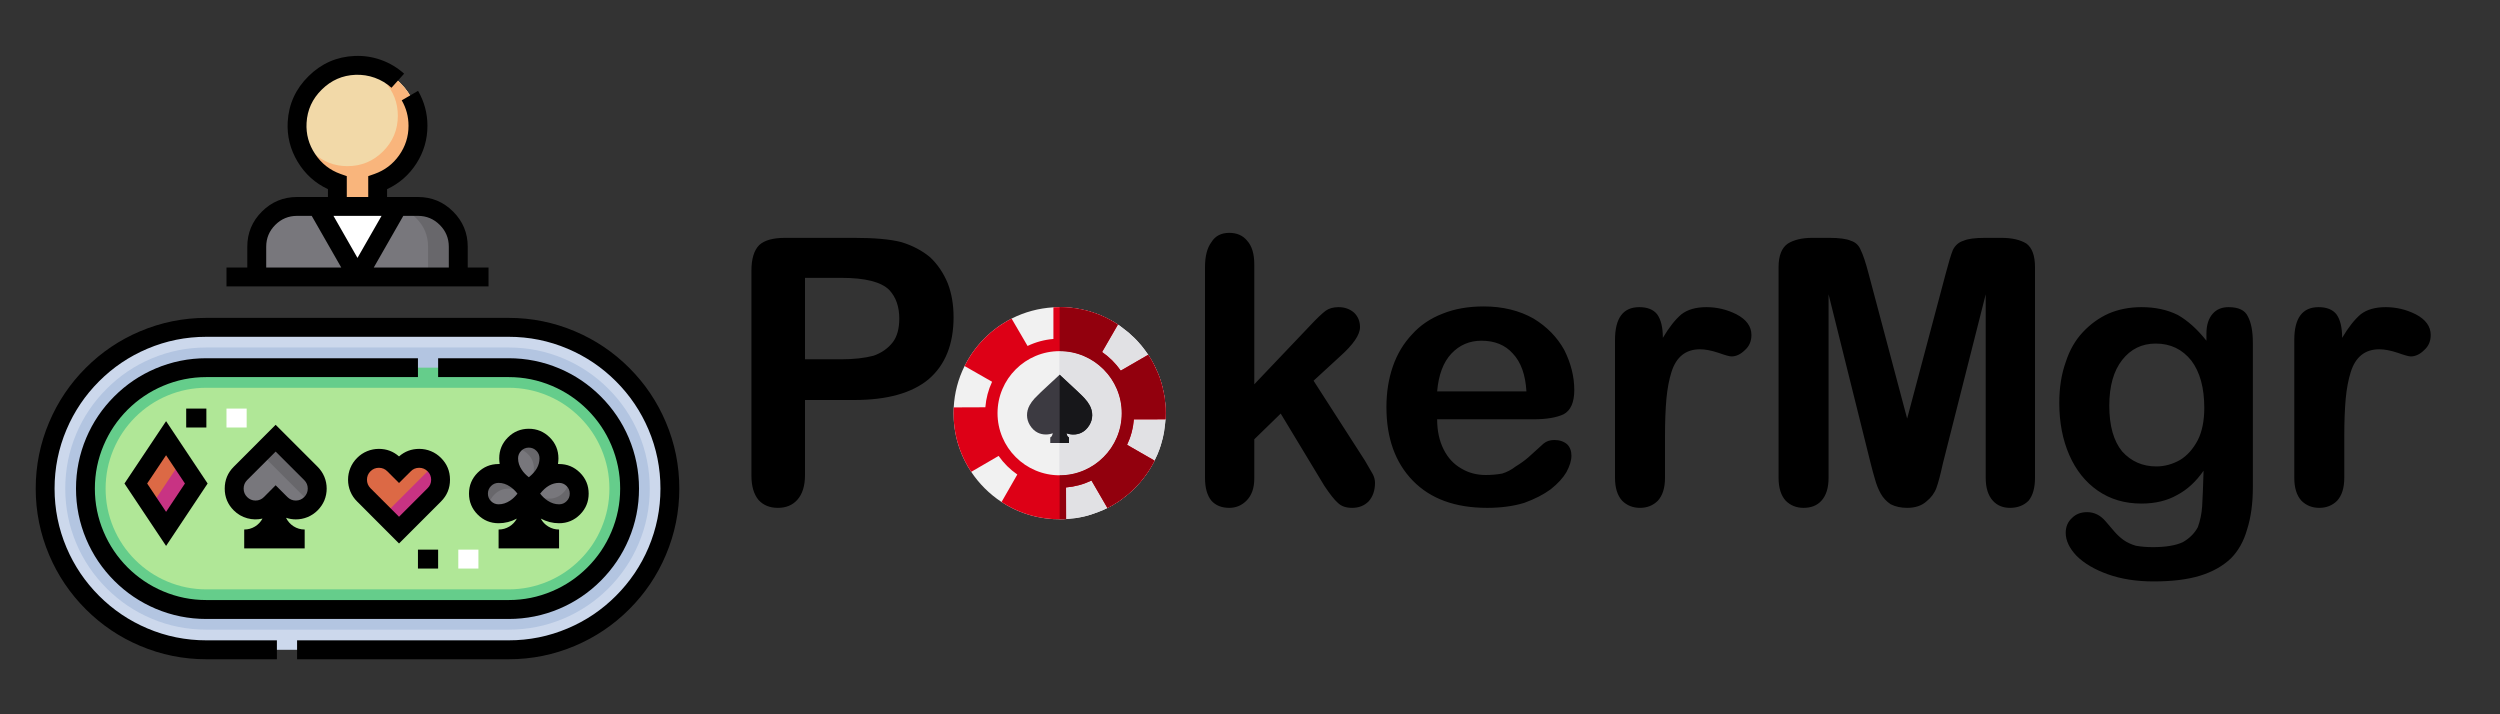 
<svg xmlns="http://www.w3.org/2000/svg" version="1.1" xmlns:xlink="http://www.w3.org/1999/xlink" preserveAspectRatio="none" x="0px" y="0px" width="175px" height="50px" viewBox="0 0 175 50">
<rect x="0" y="0" width="175" height="50" fill="#333333" stroke="none"/>
<defs>
<g id="Layer0_0_MEMBER_0_FILL">
<path fill="#F2D9A8" stroke="none" d="
M 336.15 191.9
L 336.15 167.85
Q 336.15 154.55 326.75 145.2 317.35 135.8 304.05 135.8
L 272 135.8 272 117
Q 286.2 112 295.05 99.7 304.05 87.15 304.05 71.65 304.05 51.2 289.35 37.05 274.6 22.8 254.05 23.6 235.6 24.3 222.3 37.4 209 50.5 207.95 68.9 207.05 85.25 216.2 98.7 225.1 111.8 239.95 117
L 239.95 135.8 207.9 135.8
Q 194.6 135.8 185.2 145.2 175.8 154.55 175.8 167.85
L 175.8 191.9 336.15 191.9 Z"/>
</g>

<g id="Layer0_0_MEMBER_1_FILL">
<path fill="#F2D9A8" stroke="none" d="
M 304.05 71.65
Q 304.05 51.75 290 37.65 275.9 23.55 255.95 23.55 236.05 23.55 221.95 37.65 207.9 51.75 207.9 71.65 207.9 91.6 221.95 105.7 236.05 119.75 255.95 119.75 275.9 119.75 290 105.7 304.05 91.6 304.05 71.65 Z"/>
</g>

<g id="Layer0_0_MEMBER_2_FILL">
<path fill="#F9B57C" stroke="none" d="
M 251.85 23.75
Q 267.15 25.2 277.55 36.6 288.05 48.1 288.05 63.65 288.05 80.25 276.3 92 264.55 103.75 247.95 103.75 232.4 103.75 220.95 93.25 209.5 82.8 208.05 67.5 207.9 69.6 207.9 71.65 207.9 91.6 221.95 105.7 236.05 119.75 255.95 119.75 275.9 119.75 290 105.7 304.05 91.6 304.05 71.65 304.05 51.75 290 37.65 275.9 23.55 255.95 23.55 254.55 23.55 251.85 23.75 Z"/>
</g>

<g id="Layer0_0_MEMBER_3_FILL">
<path fill="#F9B57C" stroke="none" d="
M 239.95 111.75
L 239.95 135.8 272 135.8 272 111.75 239.95 111.75 Z"/>
</g>

<g id="Layer0_0_MEMBER_4_FILL">
<path fill="#78777C" stroke="none" d="
M 336.15 191.9
L 336.15 167.85
Q 336.15 154.6 326.75 145.2 317.35 135.8 304.05 135.8
L 207.9 135.8
Q 194.6 135.8 185.2 145.2 175.8 154.6 175.8 167.85
L 175.8 191.9 336.15 191.9 Z"/>
</g>

<g id="Layer0_0_MEMBER_5_FILL">
<path fill="#68676B" stroke="none" d="
M 336.15 191.9
L 336.15 167.85
Q 336.15 154.6 326.75 145.2 317.35 135.8 304.05 135.8
L 280.75 135.8
Q 293.567 136.067 302.7 145.2 312.1 154.55 312.1 167.85
L 312.1 191.9 336.15 191.9 Z"/>
</g>

<g id="Layer0_0_MEMBER_6_FILL">
<path fill="#FFFFFF" stroke="none" d="
M 255.95 191.9
L 288.05 135.8 223.9 135.8 255.95 191.9 Z"/>
</g>

<g id="Layer0_0_MEMBER_7_FILL">
<path fill="#CCD8EC" stroke="none" d="
M 466.9 269.55
Q 449.15 251.8 426.15 242.1 402.3 232 376.2 232
L 135.75 232
Q 109.65 232 85.8 242.1 62.8 251.8 45.05 269.55 27.3 287.3 17.6 310.3 7.5 334.15 7.5 360.25 7.5 386.35 17.6 410.15 27.3 433.15 45.05 450.95 62.8 468.7 85.8 478.4 109.65 488.5 135.75 488.5
L 376.2 488.5
Q 402.3 488.5 426.15 478.4 449.15 468.7 466.9 450.95 484.65 433.15 494.35 410.15 504.45 386.35 504.45 360.25 504.45 334.15 494.35 310.3 484.65 287.3 466.9 269.55 Z"/>
</g>

<g id="Layer0_0_MEMBER_8_FILL">
<path fill="#B3C5E1" stroke="none" d="
M 455.6 280.9
Q 440.05 265.35 419.9 256.8 399.05 248 376.2 248
L 135.75 248
Q 112.9 248 92.05 256.8 71.9 265.35 56.4 280.9 40.85 296.4 32.3 316.55 23.5 337.4 23.5 360.25 23.5 383.05 32.3 403.9 40.85 424.05 56.4 439.6 71.9 455.1 92.05 463.65 112.9 472.45 135.75 472.45
L 376.2 472.45
Q 399.05 472.45 419.9 463.65 440.05 455.1 455.6 439.6 471.1 424.05 479.65 403.9 488.45 383.1 488.45 360.25 488.45 337.4 479.65 316.55 471.1 296.4 455.6 280.9 Z"/>
</g>

<g id="Layer0_0_MEMBER_9_FILL">
<path fill="#65CD8B" stroke="none" d="
M 444.25 292.2
Q 430.9 278.9 413.65 271.6 395.8 264.05 376.2 264.05
L 135.75 264.05
Q 116.15 264.05 98.3 271.6 81.05 278.9 67.7 292.2 54.4 305.55 47.1 322.8 39.55 340.65 39.55 360.25 39.55 379.8 47.1 397.7 54.4 414.95 67.7 428.25 81.05 441.55 98.3 448.85 116.15 456.4 135.75 456.4
L 376.2 456.4
Q 395.8 456.4 413.65 448.85 430.9 441.55 444.25 428.25 457.55 414.95 464.85 397.7 472.4 379.8 472.4 360.25 472.4 340.65 464.85 322.8 457.55 305.55 444.25 292.2 Z"/>
</g>

<g id="Layer0_0_MEMBER_10_FILL">
<path fill="#B0E797" stroke="none" d="
M 450.05 391.45
Q 456.35 376.55 456.35 360.25 456.35 343.95 450.05 329.05 444 314.65 432.9 303.55 421.8 292.45 407.4 286.35 392.5 280.05 376.2 280.05
L 135.75 280.05
Q 119.45 280.05 104.55 286.35 90.15 292.45 79.05 303.55 68 314.65 61.9 329.05 55.6 343.95 55.6 360.25 55.6 376.55 61.9 391.45 68 405.85 79.05 416.9 90.15 428 104.55 434.1 119.45 440.4 135.75 440.4
L 376.2 440.4
Q 392.5 440.4 407.4 434.1 421.8 428 432.9 416.9 444 405.85 450.05 391.45 Z"/>
</g>

<g id="Layer0_0_MEMBER_11_FILL">
<path fill="#DC6945" stroke="none" d="
M 103.7 392.3
L 127.7 356.2 103.7 320.15 79.65 356.2 103.7 392.3 Z"/>
</g>

<g id="Layer0_0_MEMBER_12_FILL">
<path fill="#C83383" stroke="none" d="
M 91.65 374.25
L 103.7 392.3 127.7 356.2 115.7 338.2 91.65 374.25 Z"/>
</g>

<g id="Layer0_0_MEMBER_13_FILL">
<path fill="#DC6945" stroke="none" d="
M 305.05 336.15
Q 298 336.15 293 341.15
L 289 345.15 285 341.15
Q 280 336.15 273 336.15 265.95 336.15 260.95 341.15 255.95 346.15 255.95 353.2 255.95 360.2 260.95 365.2
L 289 393.25 317.05 365.2
Q 322.05 360.2 322.05 353.2 322.05 346.15 317.05 341.15 312.05 336.15 305.05 336.15 Z"/>
</g>

<g id="Layer0_0_MEMBER_14_FILL">
<path fill="#C83383" stroke="none" d="
M 317.05 365.2
Q 322.05 360.2 322.05 353.2 322.05 346.15 317.05 341.15
L 277 381.25 289 393.25 317.05 365.2 Z"/>
</g>

<g id="Layer0_0_MEMBER_15_FILL">
<path fill="#78777C" stroke="none" d="
M 162.8 372.25
Q 167.8 377.25 174.85 377.25 181.9 377.25 186.85 372.25
L 190.85 368.25 194.9 372.25
Q 199.85 377.25 206.9 377.25 213.95 377.25 218.95 372.25 223.9 367.25 223.9 360.25 223.9 353.2 218.95 348.2
L 190.85 320.15 162.8 348.2
Q 157.85 353.2 157.85 360.25 157.85 367.25 162.8 372.25 Z"/>
</g>

<g id="Layer0_0_MEMBER_16_FILL">
<path fill="#68676B" stroke="none" d="
M 190.85 320.15
L 178.85 332.15 218.95 372.25
Q 223.9 367.25 223.9 360.25 223.9 353.2 218.95 348.2
L 190.85 320.15 Z"/>
</g>

<g id="Layer0_0_MEMBER_17_FILL">
<path fill="#78777C" stroke="none" d="
M 403.55 324.85
Q 398.9 320.15 392.25 320.15 385.6 320.15 380.9 324.85 376.2 329.55 376.2 336.2 376.2 346.05 384.25 354.15 388.25 358.2 392.25 360.25 396.25 358.2 400.25 354.15 408.25 346.05 408.25 336.2 408.25 329.55 403.55 324.85 Z"/>
</g>

<g id="Layer0_0_MEMBER_18_FILL">
<path fill="#78777C" stroke="none" d="
M 356.85 352.9
Q 352.15 357.6 352.15 364.25 352.15 370.9 356.85 375.55 361.55 380.25 368.2 380.25 378.05 380.25 386.15 372.25 390.2 368.25 392.25 364.25 390.2 360.25 386.15 356.25 378.05 348.2 368.2 348.2 361.55 348.2 356.85 352.9 Z"/>
</g>

<g id="Layer0_0_MEMBER_19_FILL">
<path fill="#68676B" stroke="none" d="
M 354.4 372.45
Q 356.6 376.1 360.3 378.2
L 360.2 376.25
Q 360.2 369.6 364.9 364.95 369.55 360.25 376.2 360.25 384.3 360.25 391.35 365.75
L 392.25 364.25
Q 390.2 360.25 386.15 356.25 378.05 348.2 368.2 348.2 361.55 348.2 356.85 352.9 352.15 357.6 352.15 364.25 352.15 368.65 354.4 372.45 Z"/>
</g>

<g id="Layer0_0_MEMBER_20_FILL">
<path fill="#78777C" stroke="none" d="
M 398.35 356.25
Q 394.3 360.25 392.25 364.25
L 393.8 366.75
Q 395.85 369.75 398.35 372.25 406.45 380.25 416.3 380.25 422.95 380.25 427.6 375.55 432.3 370.9 432.3 364.25 432.3 357.6 427.6 352.9 422.95 348.2 416.3 348.2 406.45 348.2 398.35 356.25 Z"/>
</g>

<g id="Layer0_0_MEMBER_21_FILL">
<path fill="#78777C" stroke="none" d="
M 398.35 356.25
Q 394.3 360.25 392.25 364.25
L 393.8 366.75
Q 395.85 369.75 398.35 372.25 406.45 380.25 416.3 380.25 422.95 380.25 427.6 375.55 432.3 370.9 432.3 364.25 432.3 357.6 427.6 352.9 422.95 348.2 416.3 348.2 406.45 348.2 398.35 356.25 Z"/>
</g>

<g id="Layer0_0_MEMBER_22_FILL">
<path fill="#68676B" stroke="none" d="
M 393.8 366.75
Q 395.85 369.75 398.35 372.25 406.45 380.25 416.3 380.25 422.95 380.25 427.6 375.55 432.3 370.9 432.3 364.25 432.3 359.8 430.05 356.05 427.9 352.4 424.2 350.3
L 424.3 352.2
Q 424.3 358.85 419.6 363.55 414.9 368.25 408.25 368.25 400.15 368.25 393.15 362.7
L 392.25 364.25 393.8 366.75 Z"/>
</g>

<g id="Layer0_0_MEMBER_23_FILL">
<path fill="#68676B" stroke="none" d="
M 384.05 322.4
Q 380.4 324.6 378.3 328.3
L 380.2 328.15
Q 386.85 328.15 391.55 332.85 396.25 337.55 396.25 344.2 396.25 352.35 390.7 359.35
L 392.25 360.25
Q 396.25 358.2 400.25 354.15 408.25 346.05 408.25 336.2 408.25 329.55 403.55 324.85 398.9 320.15 392.25 320.15 387.85 320.15 384.05 322.4 Z"/>
</g>

<g id="Layer0_0_MEMBER_24_FILL">
<path fill="#FFFFFF" stroke="none" d="
M 336.15 408.8
L 336.15 423.85 352.15 423.85 352.15 408.8 336.15 408.8 Z"/>
</g>

<g id="Layer0_0_MEMBER_25_FILL">
<path fill="#000000" stroke="none" d="
M 343.65 184.4
L 343.65 167.85
Q 343.65 151.5 332.05 139.9 320.45 128.3 304.05 128.3
L 279.5 128.3 279.5 122.05
Q 294.1 115.25 302.85 101.6 311.6 87.9 311.6 71.65 311.6 56.85 304.15 43.85
L 291.15 51.4
Q 296.55 60.7 296.55 71.65 296.55 84.55 289.1 95.1 281.65 105.65 269.5 109.95
L 264.5 111.7 264.5 128.3 247.45 128.3 247.45 111.7 242.45 109.95
Q 229.8 105.45 222.25 94.1 214.7 82.8 215.45 69.35 216.3 53.85 227.6 42.8 238.85 31.7 254.35 31.1 262.3 30.8 269.7 33.45 277.1 36.1 283 41.4
L 293.05 30.2
Q 284.95 22.95 274.8 19.3 264.65 15.65 253.75 16.1 232.5 16.95 217.1 32.1 201.65 47.3 200.45 68.5 199.5 85.5 208.35 100.25 217.15 114.9 232.45 122.05
L 232.45 128.3 207.9 128.3
Q 191.5 128.3 179.9 139.9 168.3 151.5 168.3 167.85
L 168.3 184.4 151.75 184.4 151.75 199.4 360.2 199.4 360.2 184.4 343.65 184.4
M 328.6 167.85
L 328.6 184.4 268.9 184.4 292.4 143.3 304.05 143.3
Q 314.2 143.3 321.4 150.5 328.6 157.7 328.6 167.85
M 207.9 143.3
L 219.55 143.3 243.05 184.4 183.35 184.4 183.35 167.85
Q 183.35 157.7 190.55 150.5 197.75 143.3 207.9 143.3
M 275.1 143.3
L 255.95 176.75 236.85 143.3 275.1 143.3 Z"/>
</g>

<g id="Layer0_0_MEMBER_26_FILL">
<path fill="#000000" stroke="none" d="
M 472.15 264.25
Q 453.35 245.45 429 235.15 403.75 224.45 376.2 224.45
L 135.75 224.45
Q 108.2 224.45 82.95 235.15 58.6 245.45 39.8 264.25 21 283.05 10.7 307.45 0 332.65 0 360.25 0 387.8 10.7 413.05 21 437.4 39.8 456.2 58.6 475 82.95 485.3 108.2 496 135.75 496
L 191.85 496 191.85 480.95 135.75 480.95
Q 111.2 480.95 88.8 471.45 67.1 462.25 50.4 445.55 33.7 428.85 24.5 407.2 15 384.75 15 360.25 15 335.7 24.5 313.3 33.7 291.6 50.4 274.9 67.1 258.2 88.8 249 111.2 239.5 135.75 239.5
L 376.2 239.5
Q 400.75 239.5 423.15 249 444.85 258.2 461.55 274.9 478.25 291.6 487.45 313.3 496.95 335.7 496.95 360.25 496.95 384.75 487.45 407.2 478.25 428.85 461.55 445.55 444.85 462.3 423.15 471.45 400.75 480.95 376.2 480.95
L 207.9 480.95 207.9 496 376.2 496
Q 403.75 496 429 485.3 453.35 475 472.15 456.2 490.95 437.4 501.25 413.05 511.95 387.8 511.95 360.25 511.95 332.65 501.25 307.45 490.95 283.05 472.15 264.25 Z"/>
</g>

<g id="Layer0_0_MEMBER_27_FILL">
<path fill="#000000" stroke="none" d="
M 449.5 286.95
Q 435.15 272.6 416.55 264.7 397.25 256.55 376.2 256.55
L 320.1 256.55 320.1 271.55 376.2 271.55
Q 394.2 271.55 410.7 278.55 426.6 285.3 438.9 297.55 451.2 309.85 457.9 325.75 464.9 342.25 464.9 360.25 464.9 378.25 457.9 394.7 451.2 410.6 438.9 422.9 426.6 435.2 410.7 441.9 394.2 448.9 376.2 448.9
L 135.75 448.9
Q 117.75 448.9 101.25 441.9 85.35 435.15 73.05 422.9 60.8 410.6 54.05 394.7 47.05 378.25 47.05 360.25 47.05 342.25 54.05 325.75 60.8 309.85 73.05 297.55 85.35 285.3 101.25 278.55 117.75 271.55 135.75 271.55
L 304.05 271.55 304.05 256.55 135.75 256.55
Q 114.7 256.55 95.4 264.7 76.8 272.6 62.45 286.95 48.1 301.3 40.2 319.9 32.05 339.2 32.05 360.25 32.05 381.3 40.2 400.55 48.1 419.15 62.45 433.55 76.8 447.9 95.4 455.8 114.7 463.95 135.75 463.95
L 376.2 463.95
Q 397.25 463.95 416.55 455.8 435.15 447.9 449.5 433.55 463.85 419.15 471.75 400.55 479.9 381.3 479.9 360.25 479.9 339.2 471.75 319.9 463.85 301.3 449.5 286.95 Z"/>
</g>

<g id="Layer0_0_MEMBER_28_FILL">
<path fill="#000000" stroke="none" d="
M 136.75 356.2
L 103.7 306.6 70.6 356.2 103.7 405.85 136.75 356.2
M 118.7 356.2
L 103.7 378.75 88.65 356.2 103.7 333.7 118.7 356.2 Z"/>
</g>

<g id="Layer0_0_MEMBER_29_FILL">
<path fill="#000000" stroke="none" d="
M 305.05 328.65
Q 295.85 328.65 289 334.65 282.15 328.65 273 328.65 268.1 328.65 263.6 330.5 259.1 332.35 255.65 335.85 252.15 339.35 250.3 343.8 248.45 348.3 248.45 353.2 248.45 358.1 250.3 362.6 252.15 367.05 255.65 370.5
L 289 403.9 322.4 370.5
Q 329.55 363.35 329.55 353.2 329.55 343 322.4 335.85 318.9 332.35 314.45 330.5 309.95 328.65 305.05 328.65
M 263.5 353.2
Q 263.5 349.25 266.25 346.5 269.05 343.7 273 343.7 276.9 343.7 279.7 346.5
L 289 355.8 298.35 346.5
Q 301.05 343.7 305.05 343.7 308.95 343.7 311.75 346.5 314.55 349.3 314.55 353.2 314.55 357.15 311.75 359.9
L 289 382.65 266.25 359.9
Q 263.5 357.05 263.5 353.2 Z"/>
</g>

<g id="Layer0_0_MEMBER_30_FILL">
<path fill="#000000" stroke="none" d="
M 150.35 360.25
Q 150.35 370.4 157.5 377.55 162.1 382.15 168.3 383.85 174.35 385.5 180.4 384.1 178.25 388.05 174.45 390.4 170.5 392.8 165.85 392.8
L 165.85 407.8 213.95 407.8 213.95 392.8
Q 209.1 392.8 205.05 390.2 201.15 387.65 199.1 383.45 202.95 384.75 206.9 384.75 211.7 384.75 216.15 382.95 220.7 381.1 224.25 377.55 227.7 374.1 229.6 369.65 231.45 365.15 231.45 360.25 231.45 355.35 229.6 350.85 227.7 346.35 224.25 342.9
L 190.85 309.5 157.5 342.9
Q 150.35 350.05 150.35 360.25
M 200.2 366.95
L 190.85 357.6 181.55 366.95
Q 178.8 369.75 174.85 369.75 170.95 369.75 168.15 366.95 165.4 364.2 165.4 360.25 165.4 356.3 168.15 353.5
L 190.85 330.8 213.6 353.5
Q 216.4 356.3 216.4 360.25 216.4 364.15 213.6 366.95 210.85 369.75 206.9 369.75 203 369.75 200.2 366.95 Z"/>
</g>

<g id="Layer0_0_MEMBER_31_FILL">
<path fill="#000000" stroke="none" d="
M 368.7 336.2
Q 368.7 338.15 369.05 340.7
L 368.2 340.7
Q 358.45 340.7 351.55 347.6 344.65 354.5 344.65 364.25 344.65 373.95 351.55 380.9 358.45 387.8 368.2 387.8 375.8 387.8 382.75 384.1 380.6 388.05 376.8 390.4 372.85 392.8 368.2 392.8
L 368.2 407.8 416.3 407.8 416.3 392.8
Q 411.65 392.8 407.7 390.4 403.85 388.05 401.75 384.1 408.7 387.8 416.3 387.8 426 387.8 432.95 380.9 439.85 373.95 439.85 364.25 439.85 354.5 432.95 347.6 426 340.7 416.3 340.7
L 415.45 340.7
Q 415.8 338.15 415.8 336.2 415.8 326.45 408.9 319.55 401.95 312.65 392.25 312.65 382.5 312.65 375.6 319.55 368.7 326.45 368.7 336.2
M 392.25 327.65
Q 395.75 327.65 398.25 330.15 400.75 332.65 400.75 336.2 400.75 344.5 392.25 351.2 388.8 348.55 386.65 345.3 383.7 340.95 383.7 336.2 383.7 332.7 386.2 330.15 388.75 327.65 392.25 327.65
M 359.7 364.25
Q 359.7 360.7 362.2 358.2 364.7 355.7 368.2 355.7 372.95 355.7 377.3 358.65 380.55 360.8 383.2 364.25 380.55 367.7 377.3 369.85 372.95 372.75 368.2 372.75 364.7 372.75 362.2 370.25 359.7 367.8 359.7 364.25
M 416.3 355.7
Q 419.8 355.7 422.3 358.2 424.8 360.7 424.8 364.25 424.8 367.8 422.3 370.25 419.85 372.75 416.3 372.75 411.6 372.75 407.2 369.85 403.95 367.7 401.25 364.25 408 355.7 416.3 355.7 Z"/>
</g>

<g id="Layer0_0_MEMBER_32_FILL">
<path fill="#000000" stroke="none" d="
M 304.05 408.8
L 304.05 423.85 320.1 423.85 320.1 408.8 304.05 408.8 Z"/>
</g>

<g id="Layer0_0_MEMBER_33_FILL">
<path fill="#000000" stroke="none" d="
M 135.75 296.6
L 119.7 296.6 119.7 311.65 135.75 311.65 135.75 296.6 Z"/>
</g>

<g id="Layer0_0_MEMBER_34_FILL">
<path fill="#FFFFFF" stroke="none" d="
M 151.75 296.6
L 151.75 311.65 167.8 311.65 167.8 296.6 151.75 296.6 Z"/>
</g>

<g id="Layer0_1_FILL">
<path fill="#000000" stroke="none" d="
M 147.6 21.95
Q 146.6 22.4 145.8 23.25 145 24.1 144.6 25.35 144.15 26.6 144.15 28.2 144.15 30.25 144.85 31.85 145.55 33.45 146.85 34.35 148.15 35.25 149.9 35.25 151.35 35.25 152.4 34.65 153.45 34.1 154.25 32.95 154.2 34.65 154.15 35.45 154.1 36.2 153.85 36.9 153.5 37.55 152.8 37.95 152.05 38.3 150.7 38.3 150.05 38.3 149.5 38.2 149 38.05 148.65 37.8 148.3 37.55 148 37.2 147.7 36.85 147.4 36.5 146.85 35.85 146.1 35.85 145.45 35.85 145.05 36.25 144.6 36.65 144.6 37.3 144.6 38.1 145.35 38.9 146.15 39.7 147.55 40.2 148.95 40.7 150.75 40.7 152.7 40.7 154 40.3 155.3 39.9 156.15 39.1 156.95 38.3 157.3 37.05 157.7 35.8 157.7 34.1
L 157.7 24
Q 157.7 22.8 157.35 22.15 157.05 21.5 156 21.5 155.3 21.5 154.9 21.95 154.45 22.45 154.45 23.35
L 154.45 23.85
Q 153.5 22.65 152.45 22.05 151.35 21.5 149.9 21.5 148.65 21.5 147.6 21.95
M 153.4 25.25
Q 154.3 26.45 154.3 28.55 154.3 29.9 153.85 30.8 153.35 31.75 152.6 32.2 151.8 32.65 150.95 32.65 149.5 32.65 148.55 31.6 147.65 30.5 147.65 28.4 147.65 26.35 148.55 25.2 149.45 24.05 150.9 24.05 152.45 24.05 153.4 25.25
M 142.45 18.7
Q 142.45 17.5 141.85 17.05 141.2 16.65 140.1 16.65
L 138.95 16.65
Q 137.9 16.65 137.45 16.85 136.95 17 136.7 17.5 136.5 18 136.2 19.15
L 133.5 29.3 130.8 19.15
Q 130.5 18 130.25 17.5 130.05 17 129.55 16.85 129.1 16.65 128.05 16.65
L 126.85 16.65
Q 125.8 16.65 125.15 17.05 124.5 17.5 124.5 18.7
L 124.5 33.45
Q 124.5 34.5 125 35.05 125.5 35.55 126.25 35.55 127.05 35.55 127.5 35.05 128 34.5 128 33.45
L 128 20.6 130.95 32.45
Q 131.1 33.05 131.25 33.55 131.4 34.1 131.65 34.55 131.9 35 132.35 35.3 132.85 35.55 133.5 35.55 134.35 35.55 134.85 35.1 135.35 34.7 135.55 34.15 135.75 33.6 136 32.45
L 139 20.6 139 33.45
Q 139 34.5 139.5 35.05 139.95 35.55 140.7 35.55 141.5 35.55 142 35.05 142.45 34.5 142.45 33.45
L 142.45 18.7
M 170.15 23.45
Q 170.15 22.55 169.1 22 168.1 21.5 167 21.5 165.9 21.5 165.25 22 164.6 22.55 163.95 23.65 163.95 22.55 163.55 22 163.15 21.5 162.3 21.5 160.6 21.5 160.6 23.8
L 160.6 33.45
Q 160.6 34.5 161.1 35.05 161.6 35.55 162.35 35.55 163.1 35.55 163.6 35.05 164.1 34.5 164.1 33.45
L 164.1 30.55
Q 164.1 29 164.2 27.9 164.3 26.85 164.55 26.05 164.8 25.25 165.3 24.85 165.8 24.45 166.55 24.45 167.1 24.45 167.85 24.7 168.55 24.95 168.75 24.95 169.25 24.95 169.7 24.5 170.15 24.1 170.15 23.45
M 66.75 22.2
Q 66.75 20.9 66.35 19.85 65.9 18.75 65.1 18 64.25 17.3 63.1 16.95 61.95 16.65 59.8 16.65
L 54.95 16.65
Q 53.7 16.65 53.15 17.15 52.6 17.7 52.6 18.95
L 52.6 33.3
Q 52.6 34.4 53.1 35 53.6 35.55 54.45 35.55 55.3 35.55 55.8 35 56.35 34.4 56.35 33.25
L 56.35 28 59.8 28
Q 63.25 28 65 26.55 66.75 25.05 66.75 22.2
M 62.25 20.3
Q 62.95 21.05 62.95 22.3 62.95 23.35 62.5 23.95 62 24.6 61.15 24.9 60.2 25.15 58.9 25.15
L 56.35 25.15 56.35 19.45 58.9 19.45
Q 61.4 19.45 62.25 20.3
M 87.8 18.5
Q 87.8 17.4 87.3 16.85 86.85 16.3 86.05 16.3 85.2 16.3 84.8 16.95 84.35 17.55 84.35 18.7
L 84.35 33.45
Q 84.35 34.5 84.8 35.05 85.25 35.55 86.05 35.55 86.75 35.55 87.25 35.05 87.8 34.5 87.8 33.5
L 87.8 30.75 89.65 28.95 92.7 34
Q 93.3 34.9 93.65 35.2 94 35.55 94.65 35.55 95.35 35.55 95.8 35.1 96.25 34.6 96.25 33.8 96.25 33.5 96.1 33.2 95.9 32.85 95.55 32.25
L 91.95 26.65 93.8 24.95
Q 95.2 23.7 95.2 22.9 95.2 22.3 94.8 21.9 94.35 21.5 93.7 21.5 93.15 21.5 92.8 21.75 92.4 22.05 91.7 22.8
L 87.8 26.9 87.8 18.5
M 107.35 22.3
Q 105.85 21.45 103.85 21.45 102.25 21.45 101 21.95 99.7 22.45 98.85 23.4 97.95 24.35 97.5 25.65 97.05 26.95 97.05 28.5 97.05 31.75 98.9 33.65 100.75 35.55 104.1 35.55 105.55 35.55 106.7 35.2 107.8 34.8 108.55 34.25 109.3 33.65 109.65 33.05 110 32.4 110 31.9 110 31.4 109.7 31.1 109.35 30.8 108.8 30.8 108.35 30.8 108.05 31.05 107.4 31.65 107 32 106.6 32.35 106.1 32.65 105.65 33 105.15 33.15 104.6 33.25 104 33.25 103.05 33.25 102.3 32.8 101.5 32.35 101.05 31.45 100.6 30.55 100.6 29.35
L 107.35 29.35
Q 108.7 29.35 109.45 29 110.2 28.6 110.2 27.3 110.2 25.9 109.5 24.5 108.75 23.15 107.35 22.3
M 105.9 24.75
Q 106.75 25.65 106.85 27.4
L 100.6 27.4
Q 100.75 25.65 101.6 24.75 102.45 23.85 103.7 23.85 105.1 23.85 105.9 24.75
M 122.15 24.5
Q 122.6 24.1 122.6 23.45 122.6 22.55 121.55 22 120.55 21.5 119.45 21.5 118.35 21.5 117.7 22 117.05 22.55 116.4 23.65 116.4 22.55 116 22 115.6 21.5 114.75 21.5 113.05 21.5 113.05 23.8
L 113.05 33.45
Q 113.05 34.5 113.55 35.05 114.05 35.55 114.8 35.55 115.55 35.55 116.05 35.05 116.55 34.5 116.55 33.45
L 116.55 30.55
Q 116.55 29 116.65 27.9 116.75 26.85 117 26.05 117.25 25.25 117.75 24.85 118.25 24.45 119 24.45 119.55 24.45 120.3 24.7 121 24.95 121.2 24.95 121.7 24.95 122.15 24.5 Z"/>
</g>

<g id="Layer0_1_MEMBER_0_MEMBER_0_FILL">
<path fill="#F1F1F1" stroke="none" d="
M 497 169.35
Q 496 166.5 493.8 160.9
L 483.4 138.25
Q 481.45 134.5 480.1 132.1
L 475.75 124.55
Q 473.25 120.35 469.75 115.05
L 464.25 107.1 453.45 93.05
Q 449.45 88.25 443.8 82.05
L 442.35 80.55 442.3 80.45 437 75 422.15 61.3 402.05 45.7 390.75 38.3
Q 390.65 38.2 390 37.8
L 379.25 31.5
Q 376.45 29.95 370.75 27.05
L 362.5 23.1
Q 357.65 20.85 351.1 18.2
L 336.5 12.9
Q 328.45 10.15 319.45 7.9
L 305.7 4.85
Q 298.8 3.45 289.4 2.15
L 287.15 1.9
Q 283.45 1.45 280 1.15 279.95 1.1 279.95 1.15
L 267.9 0.3 267.35 0.3
Q 264.95 0.2 263.8 0.15
L 256 0
Q 248.45 0 241 0.45 214.4 2 188.85 8.9 163.5 15.75 140.05 27.65
L 137.45 29
Q 133.7 30.95 129.65 33.25 121.45 37.95 114.15 42.8
L 106.85 47.85
Q 89.9 60.05 74.95 75 59.45 90.5 46.8 108.3 43.2 113.5 41.5 116.1 33.2 128.8 26.55 142.15 3.2 189.05 0.35 242 0 248.5 0 256 0 264.05 0.45 272 0.6 274.55 1.1 280.15 5.05 323.4 23.15 362.75 24.9 366.6 27.45 371.65 34.15 384.95 42.55 397.55 56.7 418.8 74.95 437.05 93.85 455.95 115.8 470.35 128.65 478.75 141.8 485.3 147.5 488.1 149.4 488.95 189.05 507.05 232.45 510.95 235.5 511.25 241.6 511.65 248.25 512 255.95 512
L 263.2 511.9
Q 263.35 511.95 263.45 511.9
L 271.15 511.6 294.1 509.2
Q 295.5 509.05 297.05 508.75
L 309.35 506.5
Q 313.45 505.65 317.25 504.7
L 323.65 503.05 323.7 503.05 332.7 500.4 360.45 489.9 360.6 489.85 364.15 488.2
Q 368.95 485.9 371.3 484.7
L 377.2 481.65
Q 381.25 479.45 384.65 477.45
L 397.25 469.6
Q 401.1 467.05 404.25 464.8
L 421.45 451.35
Q 429.3 444.75 437 437.05
L 450 423.1 463.4 406.2 470 396.6 470.1 396.5 478 383.7
Q 480.85 378.85 483.4 373.8
L 491.75 356.05
Q 494 350.85 496.7 343.55
L 497.45 341.35
Q 498.6 338.2 500.25 333.05
L 505 315.75
Q 506.75 308.55 508 301.2
L 511.4 273.1 511.95 255.75
Q 512 251.75 511.7 243.75
L 511.5 240.7
Q 511.2 235.6 510.95 233.05 510.55 228.55 510.05 224.3
L 509.2 218.1
Q 508.25 212.2 508.15 211.6
L 504.35 193.7
Q 501.65 182.9 498.05 172.35
L 497 169.35 Z"/>
</g>

<g id="Layer0_1_MEMBER_0_MEMBER_1_FILL">
<path fill="#E1E1E4" stroke="none" d="
M 504.4 193.7
Q 501.85 183.45 498.05 172.35
L 497 169.35
Q 496 166.5 493.8 160.9
L 487.1 145.65
Q 485.8 142.85 484.8 141
L 475.75 124.6
Q 473.15 120.15 469.75 115.05
L 461.55 103.4
Q 459.9 101.1 458.4 99.25 457.15 97.6 454.45 94.3
L 453.45 93.05
Q 449.45 88.25 443.8 82.05
L 442.35 80.55 442.3 80.45 437 75 422.15 61.3 402.05 45.7 386.75 35.85
Q 386.2 35.45 383.9 34.15
L 379.25 31.5
Q 376.45 29.95 370.75 27.05
L 362.5 23.1
Q 357.65 20.85 351.1 18.2
L 336.5 12.9
Q 329.45 10.5 319.45 7.9
L 305.7 4.85
Q 298.15 3.3 289.4 2.2
L 287.15 1.9
Q 283.45 1.45 280 1.15
L 279.95 1.15 267.9 0.3
Q 265.15 0.15 259.7 0.05
L 256 0 256 512 263.2 511.9
Q 263.35 511.95 263.45 511.9
L 264.55 511.9 294.1 509.2
Q 295.5 509.05 297.05 508.75
L 309.4 506.5
Q 313.05 505.75 317.3 504.7
L 323.65 503.05 323.7 503.05 347.7 495.2 356.65 491.55 360.45 489.9 360.6 489.85 364.15 488.2
Q 367.05 486.9 371.3 484.7
L 377.2 481.65
Q 380.55 479.9 384.65 477.45
L 397.25 469.6
Q 401.1 467.05 404.25 464.8
L 421.45 451.35
Q 429.3 444.75 437 437.05 439.35 434.7 440.45 433.5
L 450 423.1 458.7 412.45 470 396.6 470.1 396.5 478 383.7
Q 480.85 378.85 483.4 373.8
L 491.75 356.05
Q 494 350.85 496.7 343.55
L 497.45 341.35
Q 498.6 338.2 500.25 333.05
L 505 315.75
Q 506.75 308.55 508 301.2
L 510.8 280.55 512 256
Q 512 251.9 511.7 243.8
L 511.55 240.7
Q 511.35 236.9 510.95 233.05 510.55 228.55 510.05 224.3
L 509.2 218.1
Q 508.75 214.9 508.15 211.6
L 504.4 193.7 Z"/>
</g>

<g id="Layer0_1_MEMBER_0_MEMBER_2_FILL">
<path fill="#DD0016" stroke="none" d="
M 497 169.35
Q 496 166.5 493.8 160.9
L 483.4 138.25
Q 481.45 134.5 480.1 132.1
L 475.75 124.55
Q 473.25 120.35 469.75 115.05
L 403.55 153.35
Q 385.05 126.85 358.45 108.35
L 396.7 42.05 390.75 38.3
Q 390.65 38.2 390 37.8
L 379.25 31.5
Q 376.45 29.95 370.75 27.05
L 362.5 23.1
Q 357.65 20.85 351.1 18.2
L 336.5 12.9
Q 328.45 10.15 319.45 7.9
L 305.7 4.85
Q 298.8 3.45 289.4 2.15
L 287.15 1.9
Q 283.45 1.45 280 1.15 280 1.1 279.95 1.15
L 267.9 0.3
Q 264.85 0.15 263.3 0.15
L 256 0
Q 248.45 0 241 0.45
L 241 76.8
Q 208.15 79.55 178.6 93.7
L 140.05 27.65 137.45 29
Q 134.85 30.35 129.65 33.25 121.3 38.05 114.2 42.8 110.25 45.4 106.9 47.85 89.75 60.2 74.95 75 59.45 90.5 46.8 108.3 43.2 113.5 41.5 116.1 33.2 128.8 26.55 142.15
L 92.95 180.1
Q 79.3 209.45 76.7 241.7
L 0.35 242
Q 0 248.5 0 256 0 264.05 0.45 272 0.6 274.55 1.1 280.15 5.05 323.4 23.15 362.75 24.9 366.6 27.45 371.65 34.15 384.95 42.55 397.55
L 108.7 359.1
Q 127.2 385.5 153.85 404
L 115.8 470.35
Q 128.65 478.75 141.8 485.3 146.35 487.55 149.4 488.95 189.05 507.05 232.45 510.95 235.5 511.25 241.6 511.65 248.25 512 255.95 512
L 263.2 511.9
Q 263.35 511.95 263.45 511.9
L 271.6 511.55 271.4 435.2
Q 303.65 432.45 332.9 418.55
L 371.3 484.7 377.2 481.65
Q 381.25 479.45 384.65 477.45
L 397.25 469.6
Q 401.1 467.05 404.25 464.8
L 421.45 451.35
Q 429.3 444.75 437 437.05
L 450 423.1 463.4 406.2 470 396.6 470.1 396.5 478 383.7
Q 481.15 378.2 483.4 373.8
L 485.1 370.5 418.8 332.35
Q 432.55 303.1 435.2 270.8
L 511.55 270.7 511.95 256
Q 512 251.95 511.7 243.75
L 511.5 240.7
Q 511.2 235.6 510.95 233.05 510.55 228.55 510.05 224.3
L 509.2 218.1
Q 508.25 212.2 508.15 211.6
L 504.35 193.7
Q 501.65 182.9 498.05 172.35
L 497 169.35
M 361.9 150.15
Q 382.65 170.9 394.05 197.75 405.85 225.55 405.85 256 405.85 286.45 394.05 314.3 382.65 341.2 361.9 361.95 341.15 382.7 314.25 394.1 286.45 405.9 256 405.9 225.55 405.9 197.7 394.1 170.8 382.7 150.05 361.95 129.3 341.2 117.9 314.3 106.1 286.45 106.1 256 106.1 225.6 117.9 197.75 129.3 170.9 150.05 150.15 170.8 129.4 197.7 118 225.55 106.2 256 106.2 286.45 106.2 314.25 118 341.15 129.4 361.9 150.15 Z"/>
</g>

<g id="Layer0_1_MEMBER_0_MEMBER_3_FILL">
<path fill="#E1E1E4" stroke="none" d="
M 361.95 362
Q 383.2 340.75 394.5 313.4 405.85 286.05 405.85 256 405.85 226 394.5 198.65 383.2 171.3 361.95 150.05 340.75 128.85 313.35 117.5 286 106.15 256 106.15
L 256 405.9
Q 286 405.9 313.35 394.55 340.75 383.25 361.95 362 Z"/>
</g>

<g id="Layer0_1_MEMBER_0_MEMBER_4_FILL">
<path fill="#92000D" stroke="none" d="
M 504.35 193.7
Q 501.95 183.65 498.05 172.35
L 497 169.35
Q 496 166.5 493.8 160.9
L 483.4 138.25
Q 481.45 134.5 480.1 132.1
L 475.75 124.55
Q 473.25 120.35 469.75 115.05
L 403.55 153.35
Q 385.05 126.85 358.45 108.35
L 396.7 42.05 379.25 31.5
Q 376.45 29.95 370.75 27.05
L 362.5 23.1
Q 357.65 20.85 351.1 18.2
L 336.5 12.9
Q 329.45 10.5 319.45 7.9
L 305.7 4.85
Q 298.3 3.35 289.4 2.2
L 287.15 1.9
Q 283.45 1.45 280 1.15
L 279.95 1.15 256 0 256 106.2
Q 286.45 106.2 314.25 118 341.15 129.4 361.9 150.15 382.65 170.9 394.05 197.75 405.85 225.55 405.85 256 405.85 286.45 394.05 314.3 382.65 341.2 361.9 361.95 341.15 382.7 314.25 394.1 286.45 405.9 256 405.9
L 256 512 263.2 511.9
Q 263.35 511.95 263.45 511.9
L 271.15 511.6 271.6 511.55 271.45 435.2
Q 303.65 432.45 332.95 418.55
L 371.3 484.7 377.2 481.65
Q 380.55 479.9 384.65 477.45
L 397.25 469.6
Q 401.1 467.05 404.25 464.8
L 421.45 451.35
Q 429.3 444.75 437 437.05 439.35 434.7 440.45 433.5
L 450 423.1 458.7 412.45 470 396.6 470.1 396.5 478 383.7
Q 480.85 378.75 483.4 373.8
L 485.1 370.5 418.8 332.35
Q 432.65 302.9 435.2 270.8
L 511.55 270.7 512 256
Q 512 251.9 511.7 243.8
L 511.55 240.7
Q 511.35 236.9 510.95 233.05 510.55 228.55 510.05 224.3
L 509.2 218.1
Q 508.25 212.2 508.15 211.6
L 504.35 193.7 Z"/>
</g>

<g id="Layer0_1_MEMBER_0_MEMBER_5_FILL">
<path fill="#3C3A41" stroke="none" d="
M 327.7 284.95
Q 334.5 273.85 334.65 261.25 334.85 248.6 328.35 236.75 323.95 228.6 316.1 220 311.5 214.9 301.3 205.35
L 296.25 200.55
Q 290.75 195.25 277.7 183.3 266.75 173.3 259.35 166.25
L 256 163 252.6 166.25
Q 245.25 173.3 234.25 183.3 221.2 195.25 215.7 200.55
L 210.6 205.35
Q 200.4 215 195.85 220 188 228.6 183.6 236.75 177.1 248.6 177.3 261.25 177.45 273.85 184.25 284.95 191.85 297.4 203.35 303.05 212.05 307.3 222.4 307.4 231 307.5 239.55 304.4 237.9 311.4 235.45 313.1
L 233.4 314.55 233.4 328 278.55 328 278.55 314.55 276.5 313.1
Q 274.05 311.4 272.4 304.4 280.95 307.5 289.55 307.4 299.9 307.3 308.6 303.05 320.1 297.4 327.7 284.95 Z"/>
</g>

<g id="Layer0_1_MEMBER_0_MEMBER_6_FILL">
<path fill="#17171A" stroke="none" d="
M 327.7 284.95
Q 334.5 273.85 334.65 261.25 334.85 248.6 328.35 236.75 323.95 228.6 316.1 220 311.5 214.9 301.3 205.35
L 296.25 200.55
Q 290.75 195.25 277.7 183.3 266.75 173.3 259.35 166.25
L 256 163 256 328 278.55 328 278.55 314.55 276.5 313.1
Q 274.05 311.4 272.4 304.4 280.95 307.5 289.55 307.4 299.9 307.3 308.6 303.05 320.1 297.4 327.7 284.95 Z"/>
</g>
</defs>

<g transform="matrix( 0.088, 0, 0, 0.088, 2.5,2.5) ">
<use xlink:href="#Layer0_0_MEMBER_0_FILL"/>
</g>

<g transform="matrix( 0.088, 0, 0, 0.088, 2.5,2.5) ">
<use xlink:href="#Layer0_0_MEMBER_1_FILL"/>
</g>

<g transform="matrix( 0.088, 0, 0, 0.088, 2.5,2.5) ">
<use xlink:href="#Layer0_0_MEMBER_2_FILL"/>
</g>

<g transform="matrix( 0.088, 0, 0, 0.088, 2.5,2.5) ">
<use xlink:href="#Layer0_0_MEMBER_3_FILL"/>
</g>

<g transform="matrix( 0.088, 0, 0, 0.088, 2.5,2.5) ">
<use xlink:href="#Layer0_0_MEMBER_4_FILL"/>
</g>

<g transform="matrix( 0.088, 0, 0, 0.088, 2.5,2.5) ">
<use xlink:href="#Layer0_0_MEMBER_5_FILL"/>
</g>

<g transform="matrix( 0.088, 0, 0, 0.088, 2.5,2.5) ">
<use xlink:href="#Layer0_0_MEMBER_6_FILL"/>
</g>

<g transform="matrix( 0.088, 0, 0, 0.088, 2.5,2.5) ">
<use xlink:href="#Layer0_0_MEMBER_7_FILL"/>
</g>

<g transform="matrix( 0.088, 0, 0, 0.088, 2.5,2.5) ">
<use xlink:href="#Layer0_0_MEMBER_8_FILL"/>
</g>

<g transform="matrix( 0.088, 0, 0, 0.088, 2.5,2.5) ">
<use xlink:href="#Layer0_0_MEMBER_9_FILL"/>
</g>

<g transform="matrix( 0.088, 0, 0, 0.088, 2.5,2.5) ">
<use xlink:href="#Layer0_0_MEMBER_10_FILL"/>
</g>

<g transform="matrix( 0.088, 0, 0, 0.088, 2.5,2.5) ">
<use xlink:href="#Layer0_0_MEMBER_11_FILL"/>
</g>

<g transform="matrix( 0.088, 0, 0, 0.088, 2.5,2.5) ">
<use xlink:href="#Layer0_0_MEMBER_12_FILL"/>
</g>

<g transform="matrix( 0.088, 0, 0, 0.088, 2.5,2.5) ">
<use xlink:href="#Layer0_0_MEMBER_13_FILL"/>
</g>

<g transform="matrix( 0.088, 0, 0, 0.088, 2.5,2.5) ">
<use xlink:href="#Layer0_0_MEMBER_14_FILL"/>
</g>

<g transform="matrix( 0.088, 0, 0, 0.088, 2.5,2.5) ">
<use xlink:href="#Layer0_0_MEMBER_15_FILL"/>
</g>

<g transform="matrix( 0.088, 0, 0, 0.088, 2.5,2.5) ">
<use xlink:href="#Layer0_0_MEMBER_16_FILL"/>
</g>

<g transform="matrix( 0.088, 0, 0, 0.088, 2.5,2.5) ">
<use xlink:href="#Layer0_0_MEMBER_17_FILL"/>
</g>

<g transform="matrix( 0.088, 0, 0, 0.088, 2.5,2.5) ">
<use xlink:href="#Layer0_0_MEMBER_18_FILL"/>
</g>

<g transform="matrix( 0.088, 0, 0, 0.088, 2.5,2.5) ">
<use xlink:href="#Layer0_0_MEMBER_19_FILL"/>
</g>

<g transform="matrix( 0.088, 0, 0, 0.088, 2.5,2.5) ">
<use xlink:href="#Layer0_0_MEMBER_20_FILL"/>
</g>

<g transform="matrix( 0.088, 0, 0, 0.088, 2.5,2.5) ">
<use xlink:href="#Layer0_0_MEMBER_21_FILL"/>
</g>

<g transform="matrix( 0.088, 0, 0, 0.088, 2.5,2.5) ">
<use xlink:href="#Layer0_0_MEMBER_22_FILL"/>
</g>

<g transform="matrix( 0.088, 0, 0, 0.088, 2.5,2.5) ">
<use xlink:href="#Layer0_0_MEMBER_23_FILL"/>
</g>

<g transform="matrix( 0.088, 0, 0, 0.088, 2.5,2.5) ">
<use xlink:href="#Layer0_0_MEMBER_24_FILL"/>
</g>

<g transform="matrix( 0.088, 0, 0, 0.088, 2.5,2.5) ">
<use xlink:href="#Layer0_0_MEMBER_25_FILL"/>
</g>

<g transform="matrix( 0.088, 0, 0, 0.088, 2.5,2.5) ">
<use xlink:href="#Layer0_0_MEMBER_26_FILL"/>
</g>

<g transform="matrix( 0.088, 0, 0, 0.088, 2.5,2.5) ">
<use xlink:href="#Layer0_0_MEMBER_27_FILL"/>
</g>

<g transform="matrix( 0.088, 0, 0, 0.088, 2.5,2.5) ">
<use xlink:href="#Layer0_0_MEMBER_28_FILL"/>
</g>

<g transform="matrix( 0.088, 0, 0, 0.088, 2.5,2.5) ">
<use xlink:href="#Layer0_0_MEMBER_29_FILL"/>
</g>

<g transform="matrix( 0.088, 0, 0, 0.088, 2.5,2.5) ">
<use xlink:href="#Layer0_0_MEMBER_30_FILL"/>
</g>

<g transform="matrix( 0.088, 0, 0, 0.088, 2.5,2.5) ">
<use xlink:href="#Layer0_0_MEMBER_31_FILL"/>
</g>

<g transform="matrix( 0.088, 0, 0, 0.088, 2.5,2.5) ">
<use xlink:href="#Layer0_0_MEMBER_32_FILL"/>
</g>

<g transform="matrix( 0.088, 0, 0, 0.088, 2.5,2.5) ">
<use xlink:href="#Layer0_0_MEMBER_33_FILL"/>
</g>

<g transform="matrix( 0.088, 0, 0, 0.088, 2.5,2.5) ">
<use xlink:href="#Layer0_0_MEMBER_34_FILL"/>
</g>

<g transform="matrix( 1, 0, 0, 1, 0,0) ">
<use xlink:href="#Layer0_1_FILL"/>
</g>

<g transform="matrix( 0.029, 0, 0, 0.029, 66.75,21.5) ">
<use xlink:href="#Layer0_1_MEMBER_0_MEMBER_0_FILL"/>
</g>

<g transform="matrix( 0.029, 0, 0, 0.029, 66.75,21.5) ">
<use xlink:href="#Layer0_1_MEMBER_0_MEMBER_1_FILL"/>
</g>

<g transform="matrix( 0.029, 0, 0, 0.029, 66.75,21.5) ">
<use xlink:href="#Layer0_1_MEMBER_0_MEMBER_2_FILL"/>
</g>

<g transform="matrix( 0.029, 0, 0, 0.029, 66.75,21.5) ">
<use xlink:href="#Layer0_1_MEMBER_0_MEMBER_3_FILL"/>
</g>

<g transform="matrix( 0.029, 0, 0, 0.029, 66.75,21.5) ">
<use xlink:href="#Layer0_1_MEMBER_0_MEMBER_4_FILL"/>
</g>

<g transform="matrix( 0.029, 0, 0, 0.029, 66.75,21.5) ">
<use xlink:href="#Layer0_1_MEMBER_0_MEMBER_5_FILL"/>
</g>

<g transform="matrix( 0.029, 0, 0, 0.029, 66.75,21.5) ">
<use xlink:href="#Layer0_1_MEMBER_0_MEMBER_6_FILL"/>
</g>
</svg>

